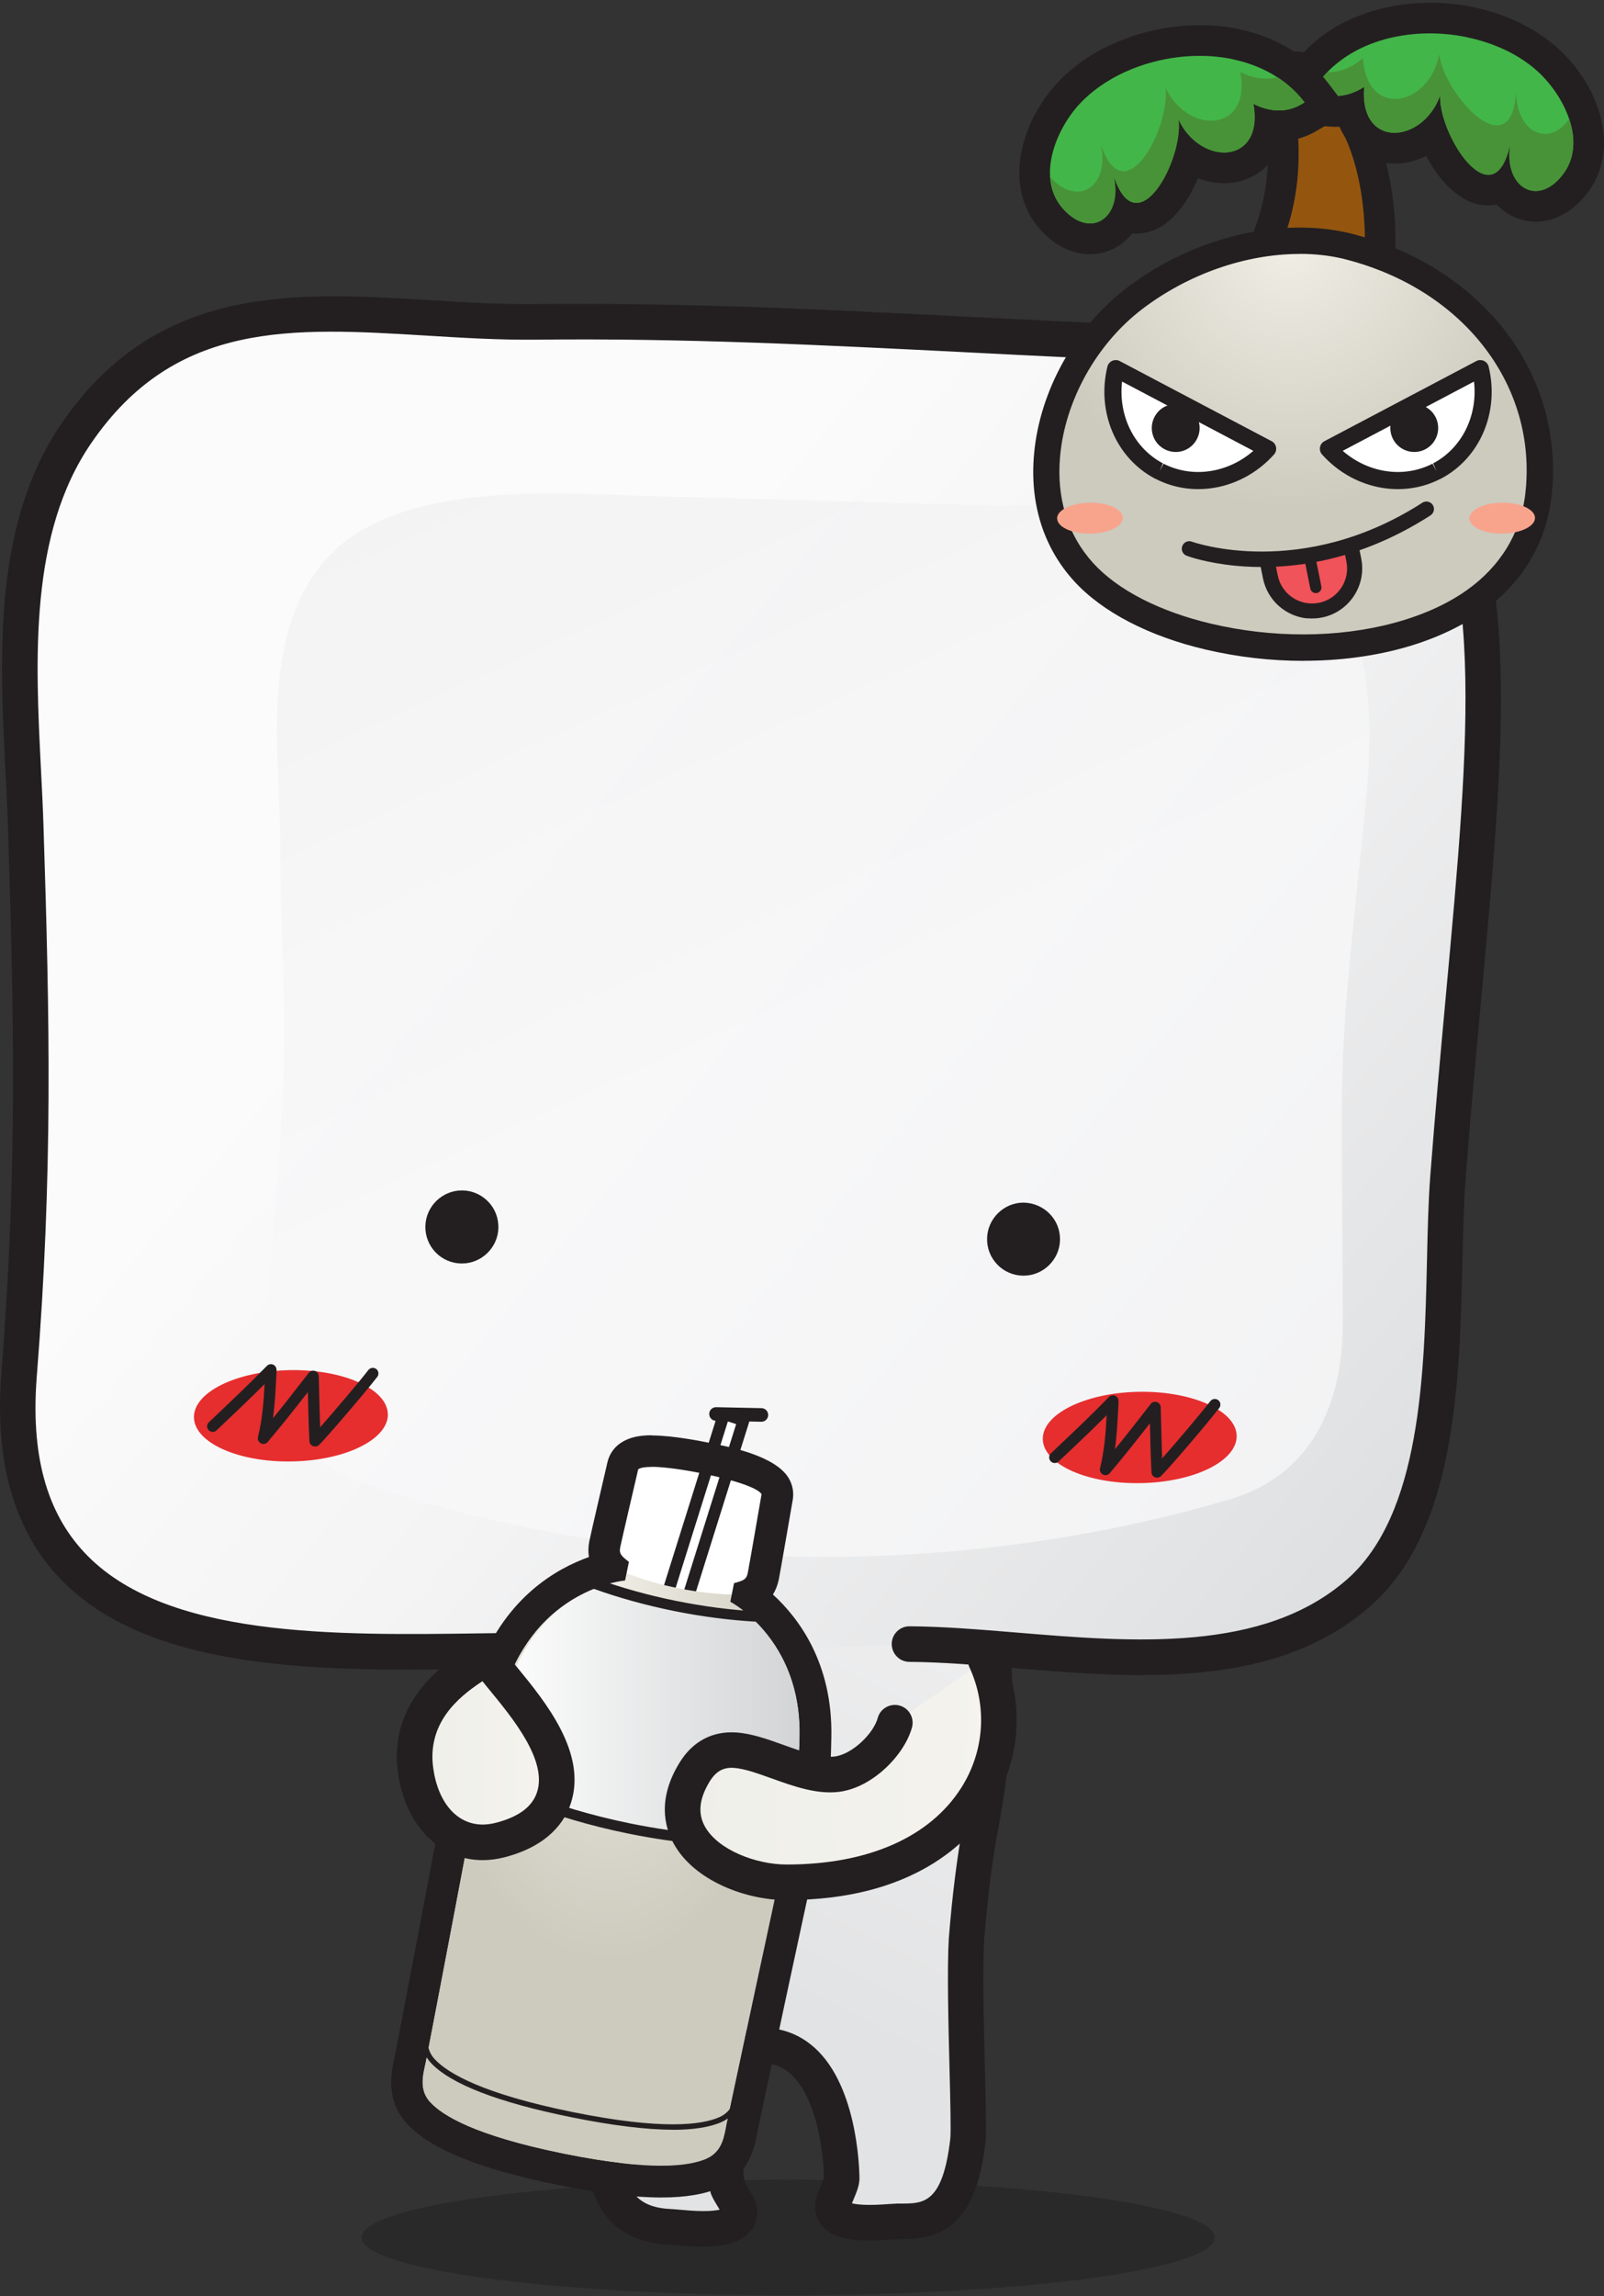 <svg width="420" height="601" viewBox="0 0 420 601" fill="none" xmlns="http://www.w3.org/2000/svg">
<rect x="0" y="0" width="420" height="601" fill="#333333" stroke="none"/>
<path d="M318.071 585.621C318.071 593.981 268.074 600.726 206.379 600.726C144.683 600.726 94.686 593.96 94.686 585.621C94.686 577.282 144.683 570.516 206.379 570.516C268.074 570.516 318.071 577.282 318.071 585.621Z" fill="black" fill-opacity="0.2"/>
<path d="M256.954 476.968C260.529 457.807 264.353 424.616 251.559 407.814C249.307 404.834 246.558 402.248 243.437 400.034C227.191 388.446 201.232 387.039 184.056 393.578C150.76 406.262 145.964 444.75 143.546 475.271C142.554 487.645 144.042 498.922 146.709 509.786C148.424 520.918 157.663 558.661 158.118 564.041C158.986 573.705 162.251 582.23 175.376 582.892C179.096 583.078 193.502 585.313 193.585 579.064C193.605 577.243 191.022 574.16 190.464 572.567C189.988 571.159 186.909 537.493 195.631 535.838C219.234 531.347 220.433 567.083 220.371 570.27C220.329 571.966 218.221 575.505 218.077 577.326C217.581 583.43 231.263 581.588 234.983 581.485C241.019 581.319 250.815 582.995 253.399 560.358C253.957 555.371 252.221 521.312 253.048 507.717C253.854 497.433 255.052 487.169 256.975 476.989L256.954 476.968Z" fill="url(#paint0_linear_263_1537)"/>
<path d="M184.119 588.044C181.453 588.044 178.848 587.816 176.947 587.65C176.224 587.588 175.604 587.526 175.149 587.506C155.452 586.512 153.984 569.876 153.488 564.413C153.282 562.075 150.719 550.632 148.445 540.534C145.779 528.698 143.051 516.448 142.121 510.592C139 497.825 137.987 486.465 138.896 474.856C141.645 440.383 147.474 402.474 182.383 389.169C189.596 386.417 198.132 384.969 207.04 384.969C221.88 384.969 236.121 389.066 246.124 396.184C249.72 398.75 252.779 401.688 255.26 404.958C268.446 422.298 265.945 454.143 261.522 477.795C259.807 486.899 258.567 496.79 257.678 508.026C257.244 515.413 257.595 529.691 257.884 541.155C258.153 552.122 258.298 558.433 258.029 560.812C255.508 582.891 246.124 585.995 236.369 586.057C235.935 586.057 235.521 586.057 235.108 586.057C234.674 586.057 234.054 586.119 233.351 586.161C231.842 586.264 229.755 586.409 227.626 586.409C221.487 586.409 217.746 585.291 215.432 582.788C213.964 581.194 213.261 579.084 213.447 576.87C213.571 575.256 214.274 573.58 214.936 571.986C215.204 571.324 215.618 570.372 215.721 569.917C215.762 565.799 214.522 550.446 207.66 543.431C204.787 540.493 201.274 539.479 196.809 540.265C196.334 540.844 194.432 543.927 194.226 555.453C194.102 562.468 194.68 569.296 194.949 571.096C195.115 571.386 195.445 571.945 195.693 572.338C196.913 574.304 198.277 576.559 198.256 579.042C198.215 582.395 196.334 588.002 184.14 588.002L184.119 588.044ZM151.339 509.247C152.228 514.855 155.038 527.394 157.539 538.485C160.619 552.204 162.52 560.771 162.768 563.564C163.678 573.786 167.15 577.759 175.624 578.173C176.162 578.194 176.906 578.256 177.774 578.339C179.51 578.484 181.866 578.711 184.14 578.711C186.413 578.711 187.653 578.525 188.439 578.339C188.211 577.946 187.963 577.553 187.777 577.242C187.116 576.145 186.475 575.111 186.103 574.035C185.504 572.276 182.817 545.852 188.521 536.002C190.464 532.65 193.006 531.533 194.784 531.202C202.514 529.732 209.19 531.719 214.315 536.933C225.146 547.983 225.042 570.083 225.042 570.289C225.001 572.048 224.298 573.745 223.534 575.566C223.41 575.876 223.224 576.29 223.079 576.683C223.864 576.87 225.27 577.097 227.647 577.097C229.465 577.097 231.305 576.973 232.772 576.87C233.62 576.808 234.343 576.766 234.881 576.745C235.356 576.745 235.831 576.745 236.348 576.745C241.763 576.704 246.889 576.683 248.832 559.757C249.038 557.895 248.832 549.494 248.625 541.382C248.315 529.132 247.984 515.227 248.439 507.364C249.369 495.714 250.671 485.492 252.428 476.056C255.776 458.22 259.621 425.981 247.902 410.565C246 408.061 243.603 405.765 240.771 403.737C232.318 397.715 220.041 394.26 207.102 394.26C199.29 394.26 191.911 395.501 185.752 397.839C155.907 409.22 150.739 443.921 148.218 475.56C147.37 486.216 148.342 496.708 151.256 508.585C151.297 508.792 151.339 508.999 151.36 509.206L151.339 509.247Z" fill="#231F20"/>
<path d="M238.143 430.303C274.83 430.531 325.116 443.815 355.767 416.894C382.099 393.781 376.684 340.064 379.143 308.073C389.725 170.2 412.027 94.177 301.637 89.831C246.328 87.659 195.752 83.665 140.402 84.265C95.614 84.762 49.895 69.863 20.05 113.338C0.002 142.576 5.665 183.092 6.74 216.489C8.414 268.696 9.096 307.784 5.003 359.846C-2.375 453.334 109.007 427.385 168.697 432.869" fill="url(#paint1_linear_263_1537)"/>
<path d="M299.013 438.438C287.79 438.438 276.444 437.487 265.593 436.597C255.837 435.79 246.598 435.024 238.124 434.962C235.561 434.962 233.495 432.851 233.495 430.286C233.495 427.72 235.582 425.651 238.145 425.651H238.166C247.012 425.713 256.395 426.478 266.357 427.306C296.554 429.81 330.76 432.645 352.71 413.38C372.097 396.35 372.965 359.518 373.647 329.928C373.833 321.94 373.998 314.388 374.515 307.704C375.797 290.943 377.243 275.3 378.628 260.195C384.891 192.199 389.417 143.076 366.909 117.355C354.343 103.015 333.55 95.732 301.473 94.469C284.897 93.828 268.569 93 252.799 92.193C214.914 90.29 179.116 88.469 140.466 88.903C130.835 89.007 121.182 88.427 111.82 87.848C76.477 85.696 45.949 83.813 23.896 115.969C7.609 139.682 9.263 172.5 10.73 201.428C10.978 206.498 11.247 211.485 11.392 216.327C13.025 266.94 13.851 306.897 9.635 360.201C8.023 380.583 12.095 395.667 22.098 406.345C43.035 428.713 87.369 428.051 126.494 427.492C141.933 427.265 156.525 427.058 169.112 428.216C171.675 428.444 173.556 430.72 173.329 433.286C173.101 435.852 170.787 437.756 168.265 437.507C156.174 436.39 141.83 436.617 126.639 436.824C85.591 437.404 39.067 438.087 15.319 412.739C3.6 400.22 -1.443 382.3 0.355 359.476C4.53 306.649 3.703 266.961 2.091 216.637C1.946 211.857 1.678 206.932 1.43 201.904C-0.1 171.486 -1.857 137.013 16.207 110.692C41.258 74.212 77.407 76.426 112.378 78.557C121.575 79.116 131.103 79.716 140.363 79.592C179.302 79.178 215.224 80.978 253.254 82.902C269.003 83.689 285.31 84.516 301.824 85.158C336.63 86.524 359.531 94.8 373.895 111.21C399.049 139.931 394.357 190.73 387.888 261.043C386.503 276.128 385.056 291.709 383.775 308.408C383.279 314.843 383.113 322.272 382.927 330.135C382.204 361.546 381.294 400.654 358.828 420.374C342.376 434.838 320.922 438.418 299.013 438.418V438.438Z" fill="#231F20"/>
<g opacity="0.74">
<path d="M235.769 406.964C265.304 405.432 294.508 400.549 322.039 392.417C347.047 385.009 351.656 361.875 351.615 346.025C351.429 277.016 350.024 283.513 355.955 226.423C358.415 202.689 363.003 173.057 347.833 152.365C329.934 127.948 286.592 132.707 260.777 132.314C247.054 132.107 188.727 130.203 175.003 129.955C149.209 129.521 102.623 124.244 83.938 148.061C68.086 168.257 73.315 197.95 73.397 221.788C73.522 261.952 76.518 264.704 71.661 320.614C69.078 350.453 64.179 377.787 96.773 388.734C140.425 403.405 188.541 409.426 235.769 406.964Z" fill="url(#paint2_linear_263_1537)"/>
</g>
<path d="M205.178 486.673C206.026 483.403 202.078 480.362 202.078 480.362C206.088 480.486 208.961 475.995 209.415 454.517C209.953 428.941 191.248 419.236 191.248 419.236L192.219 414.374C194.451 413.712 195.443 413.546 195.815 411.725C196.187 409.904 199.432 391.074 199.432 391.074C197.717 388.322 183.724 385.611 183.724 385.611C183.724 385.611 169.794 382.673 167.128 384.535C167.128 384.535 162.787 403.158 162.415 404.959C162.043 406.78 162.891 407.318 164.689 408.787L163.697 413.649C163.697 413.649 142.677 415.284 133.232 439.06C125.295 459.028 126.184 464.284 129.945 465.732C129.945 465.732 125.129 466.994 124.633 470.326C124.137 473.657 112.026 537.038 111.447 539.831C110.868 542.646 109.504 546.846 112.666 550.24C115.829 553.633 124.075 558.91 147.658 563.69C171.241 568.47 180.872 566.814 185.109 564.931C189.346 563.048 189.718 558.641 190.276 555.827C190.834 553.012 204.31 489.921 205.158 486.652L205.178 486.673Z" fill="white"/>
<path d="M140.487 544.462L135.361 542.806L189.575 370.066L194.721 371.722L140.487 544.462Z" fill="white"/>
<path d="M140.487 546.015C140.322 546.015 140.177 545.994 140.012 545.932L134.866 544.297C134.06 544.028 133.605 543.159 133.853 542.352L188.087 369.612C188.211 369.219 188.48 368.888 188.852 368.702C189.224 368.516 189.637 368.474 190.03 368.598L195.155 370.233C195.961 370.502 196.416 371.371 196.168 372.178L141.955 544.918C141.831 545.311 141.562 545.642 141.19 545.828C140.963 545.952 140.715 545.994 140.467 545.994L140.487 546.015ZM137.284 541.814L139.475 542.518L192.758 372.737L190.588 372.033L137.284 541.814Z" fill="#231F20"/>
<g style="mix-blend-mode:multiply">
<path d="M202.058 480.357C206.068 480.481 208.941 475.991 209.396 454.512C209.933 428.936 191.228 419.231 191.228 419.231L191.6 417.348C187.136 417.204 182.444 416.666 177.608 415.693C172.792 414.721 168.245 413.376 164.07 411.782L163.698 413.665C163.698 413.665 142.678 415.3 133.232 439.075C125.296 459.044 126.185 464.299 129.946 465.748C129.946 465.748 125.13 467.01 124.634 470.342C124.138 473.673 112.027 537.054 111.448 539.847C110.869 542.661 109.505 546.862 112.667 550.255C115.85 553.649 124.076 558.926 147.659 563.705C171.262 568.485 180.873 566.83 185.131 564.947C189.368 563.064 189.74 558.657 190.298 555.842C190.856 553.028 204.332 489.937 205.179 486.668C206.027 483.398 202.079 480.357 202.079 480.357H202.058Z" fill="url(#paint3_radial_263_1537)"/>
</g>
<path d="M176.181 557.415C169.237 557.415 160.349 556.319 149.602 554.146C130.401 550.256 118.041 545.476 112.853 539.951C109.65 536.516 110.539 532.44 111.2 529.439L111.407 528.508C111.489 528.136 111.82 527.887 112.233 527.97C112.605 528.053 112.853 528.425 112.771 528.798L112.564 529.75C111.944 532.584 111.159 536.102 113.866 538.999C117.297 542.641 126.329 548 149.871 552.78C173.432 557.56 183.808 556.153 188.376 554.125C191.993 552.532 192.654 548.973 193.171 546.117L193.357 545.165C193.44 544.793 193.791 544.524 194.184 544.627C194.556 544.71 194.804 545.083 194.721 545.455L194.535 546.386C193.977 549.387 193.233 553.504 188.934 555.408C185.896 556.753 181.617 557.436 176.161 557.436L176.181 557.415Z" fill="#231F20"/>
<path d="M196.919 481.24C190.344 481.24 179.719 480.671 166.467 477.988C144.726 473.577 131.963 466.768 131.434 466.484C130.213 466.016 129.215 465.081 128.625 463.76C126.956 459.939 128.584 452.419 134.08 438.638C139.76 424.411 149.51 417.988 156.716 415.102C156.879 415.041 157.042 415 157.205 415C157.347 415 157.51 415.02 157.653 415.081C164.105 417.378 170.986 419.289 178.09 420.732C185.174 422.154 192.237 423.089 199.118 423.476C199.444 423.476 199.749 423.638 199.973 423.862C205.469 429.329 211.963 439.045 211.637 454.349C211.23 473.801 208.95 481.036 203.25 481.036C203.128 481.036 200.909 481.24 196.919 481.24Z" fill="url(#paint4_linear_263_1537)"/>
<path d="M155.471 415.841C161.92 418.158 168.968 420.124 176.408 421.634C183.849 423.145 191.104 424.055 197.945 424.449C203.257 429.725 209.726 439.326 209.395 454.494C208.961 475.683 206.15 480.339 202.223 480.339C202.161 480.339 202.12 480.339 202.058 480.339C202.058 480.339 199.826 480.546 195.795 480.546C189.45 480.546 178.661 480.008 165.144 477.276C143.008 472.786 129.946 465.709 129.946 465.709C126.205 464.261 125.295 459.005 133.232 439.037C138.833 424.925 148.527 418.613 155.471 415.82M155.471 413.13C155.141 413.13 154.789 413.192 154.459 413.316C146.915 416.358 136.663 423.104 130.731 438.043C124.923 452.632 123.332 460.35 125.213 464.654C125.936 466.289 127.135 467.468 128.809 468.151C130.38 468.979 143.318 475.6 164.607 479.925C178.186 482.677 189.058 483.256 195.795 483.256C199.35 483.256 201.562 483.091 202.161 483.049H202.223C208.982 483.049 211.648 475.331 212.082 454.556C212.413 438.499 205.613 428.277 199.846 422.545C199.371 422.069 198.751 421.8 198.09 421.759C191.186 421.365 184.056 420.434 176.946 418.986C169.795 417.537 162.891 415.613 156.381 413.295C156.091 413.192 155.781 413.13 155.471 413.13Z" fill="#231F20"/>
<path d="M170.642 383.915C175.664 383.915 183.704 385.612 183.704 385.612C183.704 385.612 197.697 388.323 199.412 391.075C199.412 391.075 196.167 409.905 195.795 411.726C195.423 413.547 194.452 413.712 192.199 414.375L191.228 419.237C191.228 419.237 209.933 428.942 209.395 454.518C208.961 475.707 206.15 480.362 202.223 480.362C202.161 480.362 202.12 480.362 202.058 480.362C202.058 480.362 206.006 483.404 205.158 486.674C204.311 489.943 190.856 553.034 190.277 555.848C189.698 558.662 189.347 563.07 185.11 564.953C182.919 565.925 179.302 566.836 173.081 566.836C167.232 566.836 159.068 566.029 147.638 563.711C124.055 558.931 115.809 553.655 112.646 550.261C109.463 546.888 110.848 542.667 111.427 539.853C112.006 537.039 124.117 473.679 124.613 470.347C125.109 467.016 129.925 465.754 129.925 465.754C126.184 464.305 125.275 459.049 133.211 439.081C142.657 415.306 163.677 413.671 163.677 413.671L164.669 408.808C162.871 407.339 162.023 406.801 162.395 404.98C162.767 403.159 167.108 384.557 167.108 384.557C167.748 384.102 169.03 383.936 170.642 383.936M170.642 375.659C168.203 375.659 165.041 375.907 162.354 377.79C160.7 378.949 159.522 380.708 159.068 382.674C158.344 385.798 154.686 401.504 154.314 403.366C154.004 404.918 154.004 406.305 154.211 407.525C145.571 410.588 132.736 418.037 125.585 436.039C120.252 449.448 118.268 457.497 119.095 463.25C117.793 464.864 116.821 466.83 116.47 469.147C116.015 472.127 104.152 534.307 103.366 538.239C103.304 538.487 103.263 538.736 103.201 539.005C102.498 542.212 100.824 549.744 106.673 555.972C112.812 562.532 125.688 567.726 146.047 571.864C156.815 574.057 165.93 575.154 173.122 575.154C179.529 575.154 184.552 574.306 188.499 572.568C196.291 569.112 197.676 561.559 198.276 558.331C198.317 558.062 198.379 557.793 198.42 557.545C199.082 554.234 212.372 492.074 213.198 488.784C213.777 486.508 213.653 484.335 213.074 482.328C217.249 475.21 217.497 463.519 217.683 454.745C218.097 435.377 209.168 423.521 202.389 417.334C203.05 416.278 203.587 414.995 203.918 413.443C204.29 411.56 207.246 394.51 207.576 392.565C207.928 390.558 207.514 388.488 206.44 386.75C202.823 380.977 191.062 378.68 185.358 377.563C184.159 377.315 176.264 375.701 170.663 375.701L170.642 375.659Z" fill="#231F20"/>
<path d="M126.392 482.201C117.318 482.201 110.415 474.814 108.824 463.371C106.633 447.5 119.261 439.141 123.395 436.388L127.322 433.781L130.257 437.464C130.753 438.085 131.311 438.768 131.91 439.513C138.524 447.583 148.507 459.771 145.055 470.489C143.319 475.869 138.607 479.615 131.083 481.601C129.492 482.015 127.901 482.243 126.392 482.243V482.201Z" fill="url(#paint5_linear_263_1537)"/>
<path d="M126.39 486.857C115.022 486.857 106.114 477.669 104.213 464.012C102.497 451.555 108.078 440.94 120.83 432.498L124.757 429.89C126.762 428.566 129.449 428.98 130.958 430.863L133.893 434.546C134.368 435.146 134.926 435.809 135.526 436.533C142.78 445.389 153.734 458.777 149.497 471.896C147.947 476.697 143.69 483.049 132.281 486.07C130.276 486.588 128.312 486.857 126.39 486.857ZM126.349 440.009L125.977 440.257C119.818 444.334 111.84 451.1 113.431 462.729C114.692 471.855 119.673 477.545 126.39 477.545C127.506 477.545 128.684 477.379 129.904 477.069C135.877 475.496 139.391 472.868 140.631 469.04C143.318 460.763 134.285 449.755 128.312 442.471C127.692 441.727 127.113 441.023 126.617 440.381L126.328 440.03L126.349 440.009Z" fill="#231F20"/>
<path d="M234.321 450.896C232.771 456.648 225.785 463.559 219.109 464.366C210.801 465.38 200.342 458.614 192.509 458.076C187.817 457.766 184.345 459.856 181.948 463.746C170.807 481.81 191.476 492.612 205.84 492.653C253.419 492.777 269.416 458.842 258.111 434.445" fill="url(#paint6_linear_263_1537)"/>
<path d="M206.068 497.312H205.779C195.238 497.292 181.762 492.222 176.43 482.579C173.929 478.069 172.151 470.702 177.959 461.308C181.39 455.741 186.557 453.031 192.799 453.445C196.83 453.714 201.108 455.245 205.242 456.735C209.975 458.432 214.894 460.19 218.531 459.735C223.223 459.156 228.762 453.631 229.816 449.679C230.478 447.196 233.041 445.726 235.521 446.389C238.001 447.051 239.469 449.617 238.807 452.1C236.885 459.218 228.556 467.888 219.668 468.985C213.84 469.688 207.887 467.557 202.121 465.488C198.421 464.163 194.907 462.901 192.179 462.715C189.43 462.508 187.487 463.605 185.875 466.191C183.085 470.723 182.651 474.592 184.573 478.048C188.025 484.256 198.09 487.98 205.82 488.001H206.068C227.212 488.001 243.396 480.903 251.642 468.012C257.76 458.452 258.587 446.637 253.854 436.415C252.779 434.077 253.792 431.325 256.107 430.228C258.442 429.152 261.191 430.166 262.286 432.483C268.363 445.602 267.309 460.749 259.476 473.02C253.668 482.104 239.014 497.292 206.089 497.292L206.068 497.312Z" fill="#231F20"/>
<path d="M101.567 370.049C101.753 376.67 90.572 382.236 76.538 382.505C62.525 382.795 50.992 377.663 50.785 371.063C50.578 364.462 61.76 358.896 75.794 358.606C89.807 358.337 101.34 363.469 101.547 370.049H101.567Z" fill="#E62E2F"/>
<path d="M323.815 375.721C324.001 382.343 312.799 387.909 298.786 388.178C284.773 388.468 273.24 383.315 273.054 376.735C272.847 370.155 284.029 364.568 298.062 364.278C312.055 364.03 323.609 369.141 323.815 375.721Z" fill="#E62E2F"/>
<path d="M82.492 378.599C82.306 378.599 82.141 378.558 81.955 378.496C81.417 378.289 81.045 377.772 81.025 377.213C80.797 372.868 80.694 367.984 80.611 364.363C77.201 368.75 73.646 373.219 70.091 377.42C69.657 377.937 68.913 378.082 68.314 377.772C67.714 377.461 67.383 376.778 67.549 376.116C68.686 371.419 69.037 367.032 69.285 362.252C65.482 366.06 61.617 369.722 57.855 373.281L56.698 374.378C56.119 374.937 55.189 374.916 54.631 374.316C54.073 373.716 54.094 372.806 54.693 372.247L55.851 371.15C60.48 366.763 65.275 362.232 69.884 357.493C70.319 357.059 70.959 356.914 71.517 357.162C72.075 357.41 72.427 357.969 72.406 358.569V359.231C72.179 363.453 72.013 367.281 71.476 371.192C74.68 367.26 77.842 363.204 80.839 359.314C81.211 358.817 81.851 358.631 82.451 358.817C83.029 359.004 83.443 359.542 83.464 360.163C83.505 360.99 83.526 362.397 83.567 364.156C83.629 366.825 83.712 370.198 83.836 373.55C87.37 369.557 93.57 362.273 96.464 358.569C96.96 357.928 97.89 357.824 98.531 358.321C99.172 358.818 99.275 359.749 98.779 360.39C94.852 365.398 85.427 376.344 83.546 378.186C83.278 378.455 82.906 378.599 82.513 378.599H82.492Z" fill="#231F20"/>
<path d="M302.98 386.766C302.794 386.766 302.629 386.725 302.443 386.663C301.906 386.456 301.534 385.938 301.513 385.38C301.286 381.014 301.182 376.151 301.1 372.53C297.772 376.792 294.134 381.386 290.579 385.587C290.145 386.104 289.401 386.249 288.802 385.938C288.203 385.628 287.872 384.945 288.037 384.283C289.174 379.586 289.525 375.199 289.773 370.419C285.888 374.309 281.94 378.055 278.075 381.676L277.186 382.524C276.587 383.083 275.677 383.062 275.119 382.462C274.561 381.862 274.582 380.952 275.181 380.393L276.07 379.545C280.783 375.075 285.66 370.481 290.352 365.639C290.786 365.205 291.427 365.081 291.985 365.308C292.543 365.556 292.894 366.115 292.874 366.715V367.336C292.646 371.557 292.481 375.406 291.943 379.317C295.209 375.303 298.433 371.164 301.306 367.46C301.678 366.964 302.319 366.777 302.918 366.964C303.497 367.15 303.911 367.688 303.931 368.309C303.952 369.116 303.993 370.481 304.035 372.178C304.097 374.868 304.179 378.303 304.303 381.697C307.858 377.703 314.038 370.419 316.932 366.715C317.428 366.074 318.358 365.97 318.998 366.467C319.639 366.964 319.743 367.895 319.246 368.536C315.34 373.544 305.915 384.49 304.014 386.332C303.745 386.601 303.373 386.745 302.98 386.745V386.766Z" fill="#231F20"/>
<path d="M272.37 324.421C272.308 326.842 270.303 328.766 267.885 328.704C265.467 328.642 263.545 326.655 263.607 324.234C263.669 321.813 265.653 319.889 268.092 319.93C270.51 319.992 272.432 322 272.37 324.421Z" fill="#231F20"/>
<path d="M268.012 333.881H267.784C265.242 333.819 262.865 332.785 261.108 330.943C259.352 329.102 258.401 326.681 258.463 324.115C258.566 318.962 262.865 314.762 268.012 314.762C273.489 314.886 277.664 319.252 277.56 324.529C277.457 329.681 273.179 333.881 268.032 333.881H268.012ZM268.012 323.535C267.578 323.535 267.226 323.866 267.226 324.301C267.226 324.508 267.309 324.715 267.433 324.86C267.578 325.004 267.784 325.087 267.991 325.108H268.012V323.535ZM268.012 323.535V325.108C268.446 325.108 268.776 324.756 268.776 324.342C268.776 324.135 268.694 323.928 268.549 323.784C268.404 323.639 268.198 323.556 268.012 323.535Z" fill="#231F20"/>
<path d="M125.296 321.235C125.255 323.656 123.229 325.58 120.832 325.539C118.413 325.477 116.491 323.49 116.553 321.048C116.595 318.627 118.599 316.703 121.038 316.765C123.456 316.807 125.379 318.814 125.317 321.235H125.296Z" fill="#231F20"/>
<path d="M120.933 330.692H120.706C118.164 330.63 115.787 329.595 114.03 327.754C112.273 325.912 111.323 323.491 111.385 320.925C111.488 315.773 115.766 311.572 120.933 311.572H121.161C123.682 311.634 126.059 312.669 127.837 314.511C129.614 316.352 130.544 318.773 130.503 321.339C130.4 326.491 126.121 330.692 120.975 330.692H120.933ZM120.933 320.346C120.499 320.346 120.148 320.677 120.148 321.111C120.148 321.318 120.231 321.525 120.375 321.67C120.52 321.815 120.727 321.918 120.933 321.918V320.346ZM120.933 320.346V321.918C121.347 321.918 121.698 321.567 121.698 321.132C121.698 320.946 121.616 320.739 121.471 320.573C121.326 320.429 121.12 320.346 120.933 320.325V320.346Z" fill="#231F20"/>
<path d="M199.369 372.116H199.328L187.444 371.868C186.472 371.847 185.687 371.04 185.707 370.047C185.728 369.075 186.513 368.31 187.485 368.31H187.526L199.411 368.558C200.382 368.579 201.167 369.385 201.147 370.378C201.126 371.351 200.341 372.116 199.369 372.116Z" fill="#231F20"/>
<path d="M361.118 69.702L361.355 65.697C361.434 64.513 362.911 36.279 347.349 22.291C343.823 19.114 342.129 17.989 340.435 17.634C338.859 17.299 337.323 17.713 336.22 18.759C334.092 20.732 334.466 23.474 335.057 27.993C335.983 34.938 337.736 47.88 331.768 62.717L329.68 67.906L361.118 69.741V69.702Z" fill="#94560F"/>
<path d="M339.588 21.563C335.648 20.734 345.261 39.813 335.49 64.179L357.336 65.442C357.336 65.442 358.951 38.116 344.67 25.272C342.05 22.904 340.474 21.74 339.607 21.543M341.242 13.671C344.039 14.263 346.384 16.018 350.008 19.274C366.988 34.545 365.412 64.633 365.334 65.916L364.861 73.926L356.863 73.472L335.018 72.21L323.868 71.558L328.044 61.181C333.599 47.35 332.023 35.532 331.078 28.488C330.408 23.496 329.837 19.175 333.461 15.782C335.549 13.848 338.386 13.079 341.242 13.671Z" fill="#231F20"/>
<path d="M400.121 53.781C404.573 54.708 409.123 52.577 412.61 47.882C419.997 37.918 414.382 23.87 405.341 15.682C400.062 10.908 393.049 7.514 385.071 5.837C369.706 2.621 349.949 6.212 340.454 21.503L338.051 25.35L342.798 27.56C343.901 28.112 345.182 28.566 346.462 28.842C348.767 29.316 351.15 29.256 353.534 28.684C354.755 34.682 358.715 37.701 362.654 38.53C366.968 39.437 371.538 37.918 375.143 34.801C377.783 41.647 382.688 48.474 388.105 49.598C389.306 49.855 391.316 49.973 393.364 48.848C395.019 51.532 397.481 53.248 400.121 53.801V53.781Z" fill="#43B649"/>
<path d="M384.243 9.763C369.194 6.606 351.918 10.631 343.842 23.613L344.472 23.909C345.398 24.363 346.324 24.698 347.269 24.896C350.618 25.606 354.085 24.738 357.217 22.725C356.587 30.006 359.561 33.754 363.461 34.583C368.327 35.609 374.63 32.018 377.112 24.915C376.778 31.959 383.298 44.488 388.892 45.671C391.611 46.243 394.112 44.132 395.491 37.483C394.29 44.31 397.047 49.065 400.908 49.874C403.528 50.426 406.641 49.164 409.359 45.494C415.623 37.049 409.497 24.915 402.622 18.681C397.756 14.261 391.236 11.242 384.224 9.783M385.878 1.91C394.546 3.725 402.208 7.474 408.019 12.722C418.361 22.074 424.606 38.431 415.82 50.288C411.427 56.207 405.262 58.989 399.293 57.726C396.575 57.154 393.974 55.734 391.906 53.544C389.779 53.958 388.006 53.682 387.277 53.544C381.604 52.36 376.699 47.033 373.429 40.818C369.804 42.633 365.786 43.284 361.846 42.455C357.611 41.568 353.061 38.648 350.736 33.163C349.042 33.261 347.328 33.143 345.654 32.788C344.078 32.452 342.502 31.92 341.025 31.189L340.473 30.933L332.239 27.105L337.046 19.391C347.545 2.423 369.154 -1.621 385.898 1.891L385.878 1.91Z" fill="#231F20"/>
<path d="M356.863 15.168C358.065 31.544 374.454 27.519 376.857 14.182C378.02 24.599 395.985 44.526 396.989 23.672C396.832 34.563 405.519 38.824 410.877 31.13C412.531 36.023 412.512 41.212 409.36 45.473C402.643 54.51 393.483 48.926 395.512 37.463C391.237 57.883 376.601 35.372 377.114 24.895C372.622 37.7 355.8 39.081 357.218 22.725C353.2 25.329 348.61 25.98 344.473 23.909L343.843 23.613C344.926 21.876 346.167 20.318 347.546 18.897C350.895 18.996 354.125 17.634 356.863 15.168Z" fill="#489337"/>
<path d="M283.269 62.264C286.815 63.014 290.243 61.929 292.705 59.325C293.473 58.496 294.123 57.549 294.635 56.523C295.108 56.72 295.581 56.858 296.073 56.977C297.984 57.371 300.939 57.214 304.15 54.215C307.282 51.255 309.981 46.086 311.478 40.877C313.349 42.219 315.457 43.166 317.643 43.62C321.898 44.527 325.936 43.462 328.753 40.719C330.073 39.437 331.925 36.931 332.397 32.748C336.199 33.321 339.883 32.571 343.094 30.558L347.526 27.994L344.768 24.363C339.843 17.852 332.535 13.433 323.651 11.558C307.814 8.244 289.711 13.591 279.605 24.6C271.391 33.597 267.117 48.118 275.37 57.312C277.734 59.956 280.472 61.673 283.25 62.245L283.269 62.264Z" fill="#43B649"/>
<path d="M322.844 15.504C308.582 12.505 291.799 17.3 282.56 27.342C276.296 34.169 271.332 46.836 278.345 54.649C280.255 56.779 282.225 57.963 284.057 58.338C289.474 59.463 293.67 53.761 291.385 45.395C292.922 50.367 294.852 52.617 296.842 53.031C302.889 54.294 309.626 38.963 308.542 31.17C310.729 35.984 314.669 38.885 318.431 39.693C324.341 40.936 329.935 37.03 328.162 27.165C329.482 27.855 330.841 28.349 332.181 28.625C335.214 29.256 338.248 28.842 340.946 27.165L341.557 26.81C336.948 20.713 330.211 17.083 322.824 15.524M324.459 7.652C334.308 9.724 342.424 14.656 347.939 21.956L353.455 29.217L345.556 33.774L345.063 34.07C342.148 35.866 338.918 36.833 335.569 36.951C334.525 40.167 332.831 42.318 331.531 43.6C327.748 47.289 322.371 48.73 316.796 47.566C315.732 47.349 314.708 47.033 313.684 46.638C311.95 50.801 309.567 54.59 306.848 57.135C302.869 60.864 298.949 61.337 296.428 61.1C296.152 61.456 295.876 61.771 295.581 62.107C292.193 65.717 287.288 67.256 282.403 66.23C278.778 65.461 275.291 63.33 272.356 60.035C262.527 49.026 267.235 32.176 276.67 21.897C287.682 9.901 307.341 4.041 324.498 7.632L324.459 7.652Z" fill="#231F20"/>
<path d="M287.997 37.088C294.143 57.015 306.612 33.241 305.154 22.863C310.788 35.194 327.689 35.017 324.774 18.838C327.945 20.495 331.333 21.048 334.485 20.199C337.184 21.955 339.587 24.125 341.616 26.789L341.005 27.144C337.085 29.61 332.456 29.374 328.221 27.144C331.117 43.303 314.235 43.481 308.601 31.149C310.079 41.527 297.59 65.302 291.444 45.375C294.517 56.601 285.909 63.013 278.404 54.628C276.256 52.241 275.232 49.38 275.035 46.381C282.54 54.687 291.089 48.275 288.036 37.088H287.997Z" fill="#489337"/>
<path d="M316.442 166.635C342.129 172.653 369.392 169.043 385.88 157.441C395.65 150.575 401.5 140.967 402.82 129.661C406.287 99.731 385.939 72.977 353.338 64.592C353.003 64.513 352.688 64.415 352.353 64.355C335.018 60.291 313.271 65.736 296.921 78.225C284.275 87.913 275.548 103.598 274.169 119.185C273.106 131.121 276.415 141.697 283.743 149.747C290.637 157.323 302.259 163.321 316.442 166.655V166.635Z" fill="url(#paint7_radial_263_1537)"/>
<path d="M341.302 172.95C359.7 172.95 376.227 168.432 387.869 160.263C398.447 152.825 404.81 142.368 406.248 130.057C409.931 98.37 388.519 70.078 354.204 61.239L353.16 60.982C349.142 60.035 344.847 59.562 340.395 59.562C324.676 59.562 308.07 65.362 294.852 75.484C281.457 85.743 272.219 102.356 270.761 118.87C269.599 131.793 273.224 143.276 281.221 152.075C288.588 160.165 300.841 166.537 315.693 170.01C324.105 171.983 332.733 172.969 341.341 172.969L341.302 172.95ZM340.376 66.447C344.296 66.447 348.058 66.862 351.564 67.69L352.49 67.927C383.378 75.878 402.662 101.093 399.392 129.248C398.191 139.547 392.833 148.327 383.89 154.601C373.568 161.861 358.045 166.044 341.282 166.044C333.205 166.044 325.109 165.117 317.21 163.262C303.697 160.086 292.705 154.463 286.264 147.399C279.606 140.08 276.592 130.432 277.577 119.481C278.877 104.842 287.091 90.084 298.989 80.969C311.045 71.755 326.114 66.467 340.336 66.467L340.376 66.447Z" fill="#231F20"/>
<path d="M384.736 135.679C384.736 137.908 388.578 139.704 393.325 139.664C398.072 139.625 401.933 137.79 401.933 135.56C401.933 133.331 398.092 131.535 393.345 131.575C388.597 131.614 384.736 133.449 384.717 135.679H384.736Z" fill="#F8A48D"/>
<path d="M276.809 135.679C276.809 137.908 280.65 139.704 285.397 139.664C290.145 139.625 294.006 137.79 294.006 135.56C294.006 133.331 290.164 131.535 285.417 131.575C280.67 131.614 276.809 133.449 276.789 135.679H276.809Z" fill="#F8A48D"/>
<path d="M347.842 117.449C355.13 125.597 366.772 128.3 376.306 123.269C385.84 118.238 390.194 107.11 387.613 96.476L347.842 117.449Z" fill="white"/>
<path d="M377.153 125.34C366.988 130.589 354.243 127.965 346.167 118.948C345.714 118.435 345.517 117.744 345.635 117.054C345.753 116.383 346.187 115.791 346.797 115.476L386.569 94.502C387.12 94.187 387.908 94.167 388.539 94.443C389.169 94.72 389.622 95.292 389.799 95.963C392.675 107.82 387.554 119.875 377.35 125.262L377.173 125.36L377.153 125.34ZM351.584 118.001C358.262 123.821 367.56 125.242 375.104 121.355L376.128 123.348L375.262 121.276C382.846 117.271 386.982 108.748 385.958 99.869L351.584 118.001Z" fill="#231F20"/>
<path d="M331.925 117.449C324.637 125.597 312.995 128.3 303.461 123.269C293.927 118.238 289.573 107.11 292.154 96.476L331.925 117.449Z" fill="white"/>
<path d="M302.614 125.34C312.778 130.589 325.523 127.965 333.6 118.948C334.053 118.435 334.25 117.744 334.131 117.054C334.013 116.383 333.58 115.791 332.969 115.476L293.198 94.502C292.646 94.187 291.858 94.167 291.228 94.443C290.598 94.72 290.145 95.292 289.967 95.963C287.091 107.82 292.213 119.875 302.417 125.262L302.594 125.36L302.614 125.34ZM328.182 118.001C321.505 123.821 312.207 125.242 304.662 121.355L303.638 123.348L304.505 121.276C296.921 117.271 292.784 108.748 293.809 99.869L328.182 118.001Z" fill="#231F20"/>
<path d="M302.732 108.412C304.722 105.571 308.622 104.9 311.459 106.892C314.295 108.885 314.965 112.792 312.976 115.633C310.986 118.474 307.086 119.145 304.249 117.152C301.413 115.159 300.743 111.253 302.732 108.412Z" fill="#231F20"/>
<path d="M365.195 108.412C367.185 105.571 371.085 104.9 373.922 106.892C376.758 108.885 377.428 112.792 375.439 115.633C373.449 118.474 369.549 119.145 366.712 117.152C363.876 115.159 363.206 111.253 365.195 108.412Z" fill="#231F20"/>
<path d="M331.885 147.262L332.633 150.971C333.835 157.008 339.705 160.935 345.753 159.731C351.78 158.528 355.7 152.648 354.499 146.591L353.75 142.882" fill="#F05359"/>
<path d="M342.287 161.86C336.693 161.308 331.867 157.165 330.704 151.364L329.956 147.655C329.739 146.589 330.429 145.544 331.492 145.327C332.556 145.11 333.6 145.8 333.817 146.866L334.565 150.575C335.55 155.547 340.396 158.782 345.36 157.776C350.324 156.79 353.555 151.936 352.55 146.964L351.801 143.235C351.585 142.17 352.274 141.124 353.358 140.907C354.421 140.69 355.465 141.381 355.682 142.446L356.431 146.175C357.849 153.278 353.239 160.203 346.148 161.624C344.848 161.88 343.568 161.939 342.307 161.821L342.287 161.86Z" fill="#231F20"/>
<path d="M344.394 155.232C343.764 155.173 343.212 154.699 343.094 154.048L341.36 145.406C341.203 144.597 341.715 143.828 342.523 143.67C343.311 143.512 344.099 144.025 344.256 144.834L345.99 153.476C346.147 154.285 345.635 155.054 344.827 155.212C344.69 155.232 344.532 155.252 344.394 155.232Z" fill="#231F20"/>
<path d="M323.455 148.069C315.911 147.339 311.203 145.642 310.73 145.464C309.706 145.09 309.193 143.945 309.568 142.939C309.942 141.913 311.065 141.38 312.089 141.775C312.384 141.874 340.75 151.975 372.445 131.574C373.371 130.983 374.573 131.259 375.164 132.166C375.755 133.074 375.479 134.297 374.573 134.889C354.145 148.029 335.294 149.233 323.435 148.069H323.455Z" fill="#231F20"/>
<defs>
<linearGradient id="paint0_linear_263_1537" x1="192.592" y1="517.318" x2="293.579" y2="315.578" gradientUnits="userSpaceOnUse">
<stop stop-color="#E2E3E4"/>
<stop offset="0.53" stop-color="#EFEFF0"/>
<stop offset="1" stop-color="#F6F6F6"/>
</linearGradient>
<linearGradient id="paint1_linear_263_1537" x1="376.616" y1="414.154" x2="127.453" y2="206.172" gradientUnits="userSpaceOnUse">
<stop stop-color="#DCDDDE"/>
<stop offset="0.15" stop-color="#E2E3E4"/>
<stop offset="0.64" stop-color="#F4F4F5"/>
<stop offset="1" stop-color="#FBFBFB"/>
</linearGradient>
<linearGradient id="paint2_linear_263_1537" x1="102.459" y1="22.524" x2="215.62" y2="269.89" gradientUnits="userSpaceOnUse">
<stop stop-color="#E9E9EA"/>
<stop offset="0.43" stop-color="#F1F1F2"/>
<stop offset="1" stop-color="#F8F8F9"/>
</linearGradient>
<radialGradient id="paint3_radial_263_1537" cx="0" cy="0" r="1" gradientUnits="userSpaceOnUse" gradientTransform="translate(159.174 413.285) scale(52.532 100.263)">
<stop stop-color="#F0EEE5"/>
<stop offset="1" stop-color="#CDCABE"/>
</radialGradient>
<linearGradient id="paint4_linear_263_1537" x1="127.994" y1="448.13" x2="211.657" y2="448.13" gradientUnits="userSpaceOnUse">
<stop stop-color="white"/>
<stop offset="1" stop-color="#D1D3D4"/>
</linearGradient>
<linearGradient id="paint5_linear_263_1537" x1="108.576" y1="457.991" x2="145.758" y2="457.991" gradientUnits="userSpaceOnUse">
<stop stop-color="#EFEFEA"/>
<stop offset="1" stop-color="#F4F3EE"/>
</linearGradient>
<linearGradient id="paint6_linear_263_1537" x1="178.926" y1="462.365" x2="261.166" y2="464.186" gradientUnits="userSpaceOnUse">
<stop stop-color="#EFEFEA"/>
<stop offset="1" stop-color="#F4F3EE"/>
</linearGradient>
<radialGradient id="paint7_radial_263_1537" cx="0" cy="0" r="1" gradientUnits="userSpaceOnUse" gradientTransform="translate(337.469 64.059) scale(68.744 68.858)">
<stop stop-color="#F0EEE5"/>
<stop offset="1" stop-color="#CDCABE"/>
</radialGradient>
</defs>
</svg>
